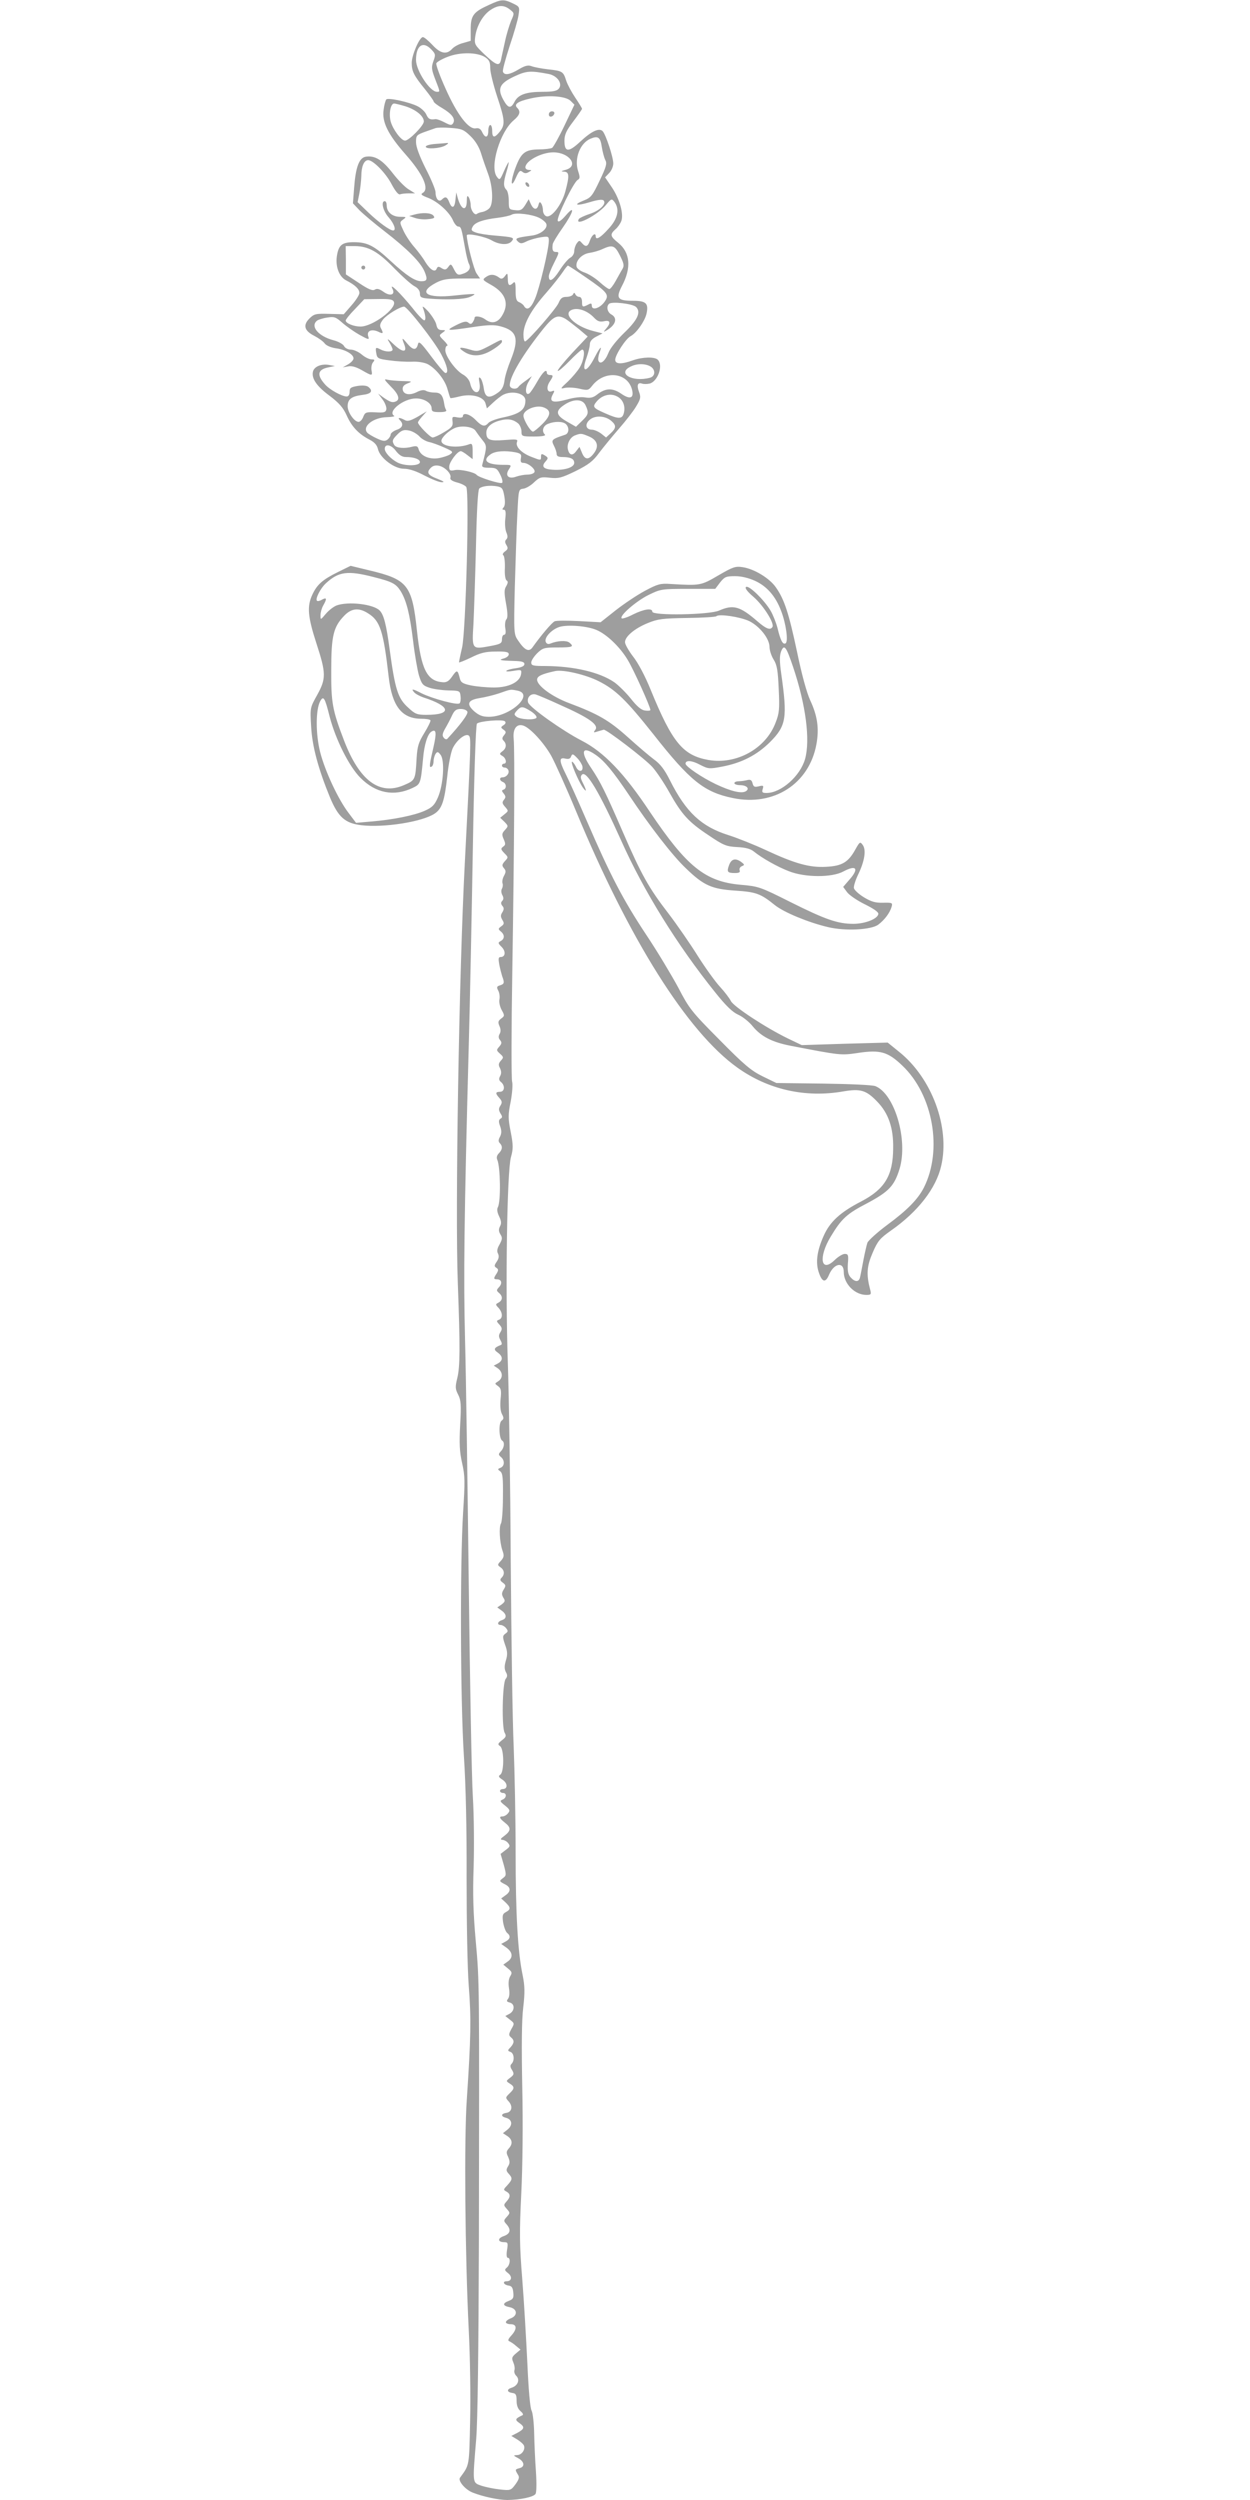 <?xml version="1.0" standalone="no"?>
<!DOCTYPE svg PUBLIC "-//W3C//DTD SVG 20010904//EN"
 "http://www.w3.org/TR/2001/REC-SVG-20010904/DTD/svg10.dtd">
<svg version="1.0" xmlns="http://www.w3.org/2000/svg"
 width="640pt" height="1280pt" viewBox="0 0 640 1280"
 preserveAspectRatio="xMidYMid meet">
<g transform="translate(0,1280) scale(0.1,-0.1)"
fill="#9e9e9e" stroke="none">
<path d="M2504 12775 c-80 -36 -94 -54 -94 -125 l0 -59 -38 -11 c-22 -5 -47
-19 -57 -30 -28 -31 -60 -25 -101 20 -21 22 -42 40 -49 40 -17 0 -57 -92 -57
-132 0 -43 11 -65 68 -135 24 -30 44 -58 44 -62 0 -5 20 -21 45 -35 50 -30 68
-55 55 -77 -8 -12 -14 -11 -43 4 -19 10 -40 18 -48 17 -27 -4 -36 0 -47 25 -6
13 -26 32 -44 41 -41 21 -150 45 -160 35 -4 -4 -11 -28 -14 -54 -9 -62 23
-126 112 -227 91 -103 124 -178 88 -198 -12 -7 -6 -12 28 -25 51 -20 110 -74
128 -117 7 -16 19 -30 26 -30 15 0 17 -9 35 -110 6 -35 15 -73 21 -83 11 -22
-3 -41 -39 -51 -18 -6 -25 -1 -38 24 -15 30 -17 31 -30 13 -11 -15 -17 -16
-34 -6 -15 10 -20 9 -25 -2 -8 -22 -33 -7 -58 33 -12 21 -37 54 -55 75 -19 21
-44 58 -56 83 -21 45 -22 46 -3 60 18 13 17 14 -16 14 -39 0 -68 24 -68 58 0
12 -4 22 -10 22 -21 0 -9 -51 20 -83 28 -32 40 -67 23 -67 -17 0 -72 40 -126
91 l-56 54 9 45 c5 25 9 64 10 88 0 50 14 82 35 82 26 0 92 -68 121 -125 19
-35 34 -53 42 -50 8 3 28 5 45 5 l32 0 -32 20 c-18 10 -55 48 -82 83 -53 68
-90 91 -136 85 -36 -4 -54 -52 -62 -161 l-6 -78 34 -36 c19 -19 77 -68 129
-108 115 -89 184 -158 204 -206 16 -39 13 -49 -16 -49 -33 0 -77 29 -156 102
-87 81 -121 98 -191 98 -58 0 -76 -14 -85 -64 -11 -57 9 -113 47 -132 45 -23
67 -44 67 -64 0 -10 -18 -38 -40 -63 l-40 -46 -75 2 c-68 2 -77 0 -101 -24
-34 -34 -26 -63 26 -89 21 -11 45 -28 52 -38 8 -11 31 -21 56 -25 49 -6 92
-31 92 -52 0 -8 -12 -21 -27 -30 l-28 -16 27 5 c17 4 40 -2 70 -19 54 -31 56
-31 50 0 -2 14 1 32 8 40 10 12 9 15 -8 15 -11 0 -34 11 -50 25 -17 14 -41 25
-56 25 -14 0 -30 8 -35 19 -6 10 -30 23 -54 29 -76 20 -120 71 -84 100 6 5 30
13 52 16 36 6 44 3 77 -26 20 -18 60 -46 88 -62 49 -27 52 -27 45 -7 -8 27 17
38 51 23 26 -13 29 -10 14 18 -7 13 -4 24 11 44 20 25 87 66 108 66 16 0 157
-180 190 -244 31 -58 39 -96 22 -96 -6 0 -38 38 -73 85 -53 71 -64 81 -68 63
-8 -33 -25 -32 -54 2 -28 34 -31 34 -16 -4 16 -42 -8 -42 -53 0 -33 32 -38 34
-24 12 9 -15 17 -32 17 -38 0 -13 -36 -13 -62 1 -25 13 -27 11 -21 -22 4 -24
11 -27 66 -34 34 -5 86 -8 115 -7 30 2 64 -4 81 -12 42 -22 89 -80 102 -128 7
-24 13 -44 15 -46 1 -2 22 2 46 8 63 16 125 -1 134 -36 l7 -25 31 29 c17 16
41 35 53 41 46 23 113 7 113 -29 0 -49 -28 -70 -122 -89 -31 -7 -62 -19 -68
-27 -18 -21 -33 -17 -65 16 -29 30 -65 40 -65 19 0 -7 -11 -9 -28 -6 -26 5
-28 4 -25 -21 3 -23 -3 -31 -42 -54 -26 -16 -52 -28 -60 -28 -12 0 -75 64 -75
77 0 4 10 18 23 32 l22 25 -47 -28 c-38 -21 -52 -25 -67 -16 -26 14 -38 13
-23 -2 20 -20 13 -39 -18 -49 -16 -6 -30 -17 -30 -24 0 -7 -7 -18 -15 -25 -13
-10 -23 -10 -55 5 -22 10 -45 24 -50 30 -27 32 32 78 101 79 26 1 43 4 37 7
-36 22 48 89 112 89 42 0 80 -24 80 -51 0 -16 7 -19 41 -19 27 0 38 4 33 11
-4 7 -8 19 -9 28 -7 47 -18 61 -49 61 -17 0 -37 4 -45 9 -10 6 -25 4 -44 -5
-37 -20 -71 -15 -75 11 -2 15 5 24 25 32 26 10 24 11 -27 12 -30 1 -65 4 -77
7 -19 5 -15 -1 17 -34 42 -41 50 -69 25 -78 -17 -7 -29 -2 -65 23 l-24 18 23
-31 c13 -17 21 -40 19 -50 -3 -15 -11 -18 -56 -15 -48 2 -53 0 -62 -23 -5 -14
-16 -26 -24 -26 -22 0 -56 49 -56 80 0 36 20 51 75 58 46 5 57 20 31 41 -9 7
-29 9 -55 5 -35 -6 -41 -10 -41 -30 0 -15 -6 -24 -15 -24 -24 0 -88 35 -111
62 -43 48 -38 76 17 87 l34 7 -33 6 c-39 6 -75 -10 -80 -36 -7 -35 20 -74 85
-122 50 -38 70 -61 88 -101 26 -58 61 -95 117 -124 25 -13 38 -27 43 -48 10
-45 83 -101 133 -101 27 0 63 -12 106 -35 37 -19 76 -35 89 -34 15 0 8 5 -22
17 -51 19 -59 33 -35 57 11 11 25 14 43 10 31 -7 64 -43 57 -61 -3 -9 8 -17
33 -24 21 -5 43 -16 48 -23 17 -20 -2 -737 -21 -822 -9 -38 -16 -73 -16 -76 0
-3 27 8 61 24 48 24 74 31 127 31 52 1 67 -2 67 -14 0 -8 -11 -17 -25 -21 -30
-8 -22 -11 50 -13 42 -1 55 -5 55 -16 0 -10 -14 -17 -42 -21 -24 -3 -46 -9
-50 -13 -5 -5 11 -5 35 -1 42 7 43 6 40 -16 -6 -41 -62 -69 -139 -69 -37 0
-91 5 -119 11 -42 9 -51 15 -56 37 -11 43 -14 44 -38 10 -17 -25 -29 -33 -50
-31 -80 6 -110 67 -131 262 -25 236 -47 264 -245 311 l-95 23 -65 -32 c-79
-39 -107 -64 -131 -116 -28 -60 -23 -113 21 -249 50 -153 50 -181 4 -264 -36
-65 -37 -65 -31 -161 5 -102 37 -219 97 -365 42 -100 77 -131 159 -141 117
-14 312 17 376 59 38 25 51 65 65 191 6 61 19 125 28 144 22 45 68 79 83 64
11 -11 11 -31 -21 -648 -30 -572 -50 -1786 -36 -2155 12 -327 12 -427 -3 -487
-11 -45 -10 -55 5 -84 14 -28 16 -51 10 -155 -5 -96 -3 -137 10 -195 15 -66
15 -94 5 -254 -16 -260 -14 -962 4 -1244 10 -149 15 -376 14 -625 0 -224 4
-461 11 -554 13 -166 11 -267 -10 -582 -14 -200 -9 -795 10 -1180 7 -135 10
-345 7 -467 -5 -234 -3 -222 -52 -289 -11 -16 27 -61 65 -76 53 -21 133 -38
178 -38 66 1 133 15 144 31 5 8 6 54 2 114 -4 55 -8 143 -9 195 -1 53 -7 105
-13 117 -8 14 -16 109 -22 245 -6 123 -17 315 -26 428 -14 175 -15 239 -5 440
7 142 9 358 5 545 -4 204 -3 343 5 407 9 78 8 110 -3 165 -25 118 -36 314 -36
631 0 169 -5 413 -10 542 -6 129 -12 555 -15 945 -2 391 -9 850 -15 1020 -13
387 -4 978 16 1050 12 43 12 61 -1 129 -14 70 -14 88 0 157 8 44 11 89 7 101
-4 13 -4 266 1 563 10 637 13 1133 7 1193 -5 50 15 78 49 67 35 -11 106 -88
144 -156 19 -35 77 -163 127 -284 272 -656 569 -1128 825 -1311 158 -113 348
-156 543 -122 88 15 117 6 172 -51 59 -60 85 -136 83 -241 -1 -139 -43 -208
-163 -271 -107 -55 -161 -104 -193 -177 -34 -76 -42 -136 -25 -186 17 -52 35
-56 53 -12 25 58 75 68 75 14 0 -61 56 -118 116 -118 24 0 26 3 19 28 -20 77
-17 119 13 188 26 61 38 74 93 113 139 97 232 217 258 332 46 197 -48 450
-216 584 l-58 47 -220 -6 -220 -7 -71 34 c-115 56 -279 164 -292 192 -7 14
-32 47 -56 73 -24 26 -75 97 -113 157 -38 61 -105 158 -149 216 -102 132 -140
200 -235 419 -89 205 -114 256 -163 329 -57 84 -46 115 24 66 45 -31 90 -86
170 -205 105 -158 224 -312 292 -376 91 -88 132 -106 253 -114 106 -7 129 -15
202 -74 46 -37 171 -89 273 -113 89 -21 221 -14 257 13 32 24 59 60 68 91 6
21 3 22 -44 21 -39 -1 -60 5 -98 28 -26 16 -49 37 -51 47 -2 9 8 41 22 70 33
68 42 126 23 151 -13 18 -15 17 -38 -24 -36 -65 -68 -84 -149 -88 -84 -5 -160
16 -310 86 -58 27 -143 61 -190 76 -140 44 -218 118 -300 281 -28 56 -50 84
-82 107 -23 17 -84 69 -135 115 -95 85 -150 117 -299 173 -86 32 -164 89 -164
120 0 18 23 29 92 44 41 9 157 -18 224 -52 87 -44 140 -96 279 -271 187 -238
260 -297 407 -327 210 -44 391 73 428 275 15 82 5 147 -32 226 -18 40 -43 131
-67 247 -42 198 -65 269 -108 330 -32 47 -111 95 -170 104 -38 6 -51 1 -125
-42 -89 -52 -92 -53 -243 -44 -54 4 -67 0 -133 -35 -41 -22 -108 -67 -150
-100 l-77 -61 -110 6 c-60 3 -117 3 -125 -1 -14 -6 -70 -72 -114 -134 -18 -25
-40 -14 -73 35 -22 32 -23 36 -17 279 4 135 9 302 13 371 6 124 6 125 31 128
14 2 39 17 55 33 28 26 35 28 80 23 44 -5 60 -1 132 34 66 33 89 50 121 94 22
29 68 85 101 123 34 39 74 90 88 114 23 38 25 47 15 74 -13 34 -7 51 15 43 8
-3 26 -3 39 0 42 11 71 93 42 122 -16 16 -77 15 -128 -3 -58 -21 -90 -20 -90
3 0 25 54 108 79 121 30 16 72 76 81 114 12 54 -2 67 -69 67 -79 0 -89 13 -57
75 50 94 43 172 -19 222 -41 33 -43 43 -14 69 12 10 25 29 30 42 13 35 -7 110
-47 171 l-36 53 21 22 c12 12 21 34 21 49 0 33 -38 147 -54 165 -18 19 -57 1
-116 -54 -59 -55 -80 -54 -80 5 0 31 9 52 45 99 25 33 45 62 45 65 0 3 -15 28
-34 56 -19 28 -40 67 -47 88 -15 47 -19 50 -93 58 -34 4 -71 11 -84 16 -18 7
-34 3 -66 -16 -47 -28 -74 -32 -81 -12 -3 6 13 65 34 130 22 65 43 137 46 160
6 41 6 43 -30 60 -46 22 -59 21 -121 -8z m107 -24 c23 -18 23 -19 6 -57 -9
-22 -24 -70 -32 -109 -8 -38 -18 -80 -20 -92 -8 -34 -24 -28 -84 28 -50 48
-53 53 -48 90 7 55 38 110 77 137 40 27 70 28 101 3z m-402 -205 c21 -22 22
-27 10 -59 -11 -31 -10 -42 9 -92 26 -67 26 -65 9 -65 -36 0 -107 109 -107
163 0 75 36 99 79 53z m275 -39 c21 -14 26 -25 26 -56 0 -21 16 -86 35 -144
41 -123 42 -145 14 -181 -27 -34 -39 -33 -39 4 0 17 -4 30 -10 30 -5 0 -10
-13 -10 -30 0 -36 -16 -39 -31 -7 -8 17 -17 23 -33 20 -37 -7 -96 71 -155 204
-29 64 -50 122 -47 129 3 7 29 22 58 33 63 25 152 24 192 -2z m326 -86 c44 -9
72 -50 51 -75 -10 -12 -31 -16 -81 -16 -86 0 -127 -14 -146 -52 -19 -36 -33
-33 -58 13 -30 56 -18 82 56 117 64 30 83 31 178 13z m111 -137 l20 -20 -51
-107 c-28 -59 -57 -110 -63 -114 -7 -4 -38 -8 -69 -8 -69 -1 -90 -17 -118 -92
-27 -71 -26 -115 1 -54 16 36 22 41 34 31 10 -8 19 -9 32 -1 17 10 17 10 1 11
-10 0 -18 6 -18 13 0 33 82 77 143 77 82 0 132 -69 65 -89 -26 -7 -28 -9 -10
-10 27 -1 28 -22 6 -103 -19 -68 -71 -135 -97 -125 -9 3 -17 17 -17 29 0 13
-4 29 -9 36 -6 10 -10 9 -14 -7 -7 -28 -25 -26 -39 4 l-11 25 -18 -30 c-16
-25 -24 -29 -51 -26 -32 3 -33 5 -33 47 0 24 -5 50 -12 57 -17 17 -16 38 1 95
8 26 12 47 10 47 -1 0 -13 -21 -24 -47 -20 -46 -22 -47 -36 -28 -38 50 16 230
86 289 32 27 37 45 18 64 -18 18 2 33 69 48 84 19 178 13 204 -12z m-846 -28
c54 -17 95 -50 95 -78 0 -21 -76 -98 -96 -98 -20 0 -63 58 -74 99 -10 40 0 91
18 91 5 0 30 -6 57 -14z m334 -153 c25 -24 44 -56 54 -88 8 -27 25 -75 36
-105 23 -61 28 -147 9 -173 -7 -10 -24 -19 -37 -22 -13 -2 -26 -7 -29 -10 -11
-10 -32 18 -32 44 0 14 -5 33 -10 41 -7 11 -10 7 -10 -17 0 -57 -28 -50 -46
12 l-8 30 -4 -37 c-4 -44 -18 -49 -32 -13 -11 28 -20 31 -38 13 -15 -15 -32 4
-32 38 0 12 -22 66 -50 120 -32 64 -50 112 -50 136 0 34 3 37 43 52 23 8 49
17 57 20 8 3 43 4 77 1 57 -4 67 -8 102 -42z m672 -54 c4 -26 12 -56 18 -68
10 -18 5 -35 -29 -106 -36 -76 -44 -87 -80 -101 -60 -24 -39 -30 30 -9 39 12
64 15 70 9 17 -17 -18 -52 -70 -69 -27 -9 -53 -21 -56 -26 -26 -43 95 19 138
71 28 34 30 34 44 16 28 -38 17 -87 -31 -138 -41 -46 -65 -59 -65 -38 0 21
-19 8 -29 -20 -11 -34 -22 -37 -42 -14 -12 14 -14 14 -26 -2 -7 -10 -13 -28
-13 -41 0 -12 -9 -27 -21 -33 -11 -6 -36 -36 -55 -66 -33 -51 -54 -62 -54 -28
0 8 11 37 25 64 29 58 30 60 10 60 -15 0 -19 12 -15 40 1 8 24 46 51 84 56 80
66 122 15 62 -22 -25 -36 -35 -40 -27 -9 14 81 199 102 210 12 7 12 14 2 45
-21 64 10 144 64 166 38 16 50 7 57 -41z m-319 -365 c16 -8 32 -22 35 -30 9
-23 -28 -54 -73 -60 -82 -11 -89 -14 -73 -30 13 -12 19 -13 45 0 16 8 48 17
72 21 40 6 42 5 42 -18 0 -42 -48 -244 -71 -297 -21 -50 -41 -62 -56 -37 -4 8
-16 16 -25 20 -14 5 -18 18 -18 59 0 40 -3 49 -12 40 -20 -20 -28 -14 -28 21
-1 30 -2 31 -15 13 -10 -13 -18 -16 -27 -9 -25 19 -46 21 -68 6 -22 -15 -21
-16 27 -43 73 -42 91 -96 53 -157 -22 -36 -53 -43 -86 -18 -20 15 -54 20 -54
8 0 -5 -4 -14 -9 -22 -7 -11 -13 -12 -23 -3 -11 9 -25 6 -63 -13 -57 -29 -51
-30 84 -10 79 12 111 13 144 4 84 -22 96 -63 52 -172 -14 -34 -29 -81 -32
-105 -4 -31 -13 -48 -33 -62 -46 -33 -66 -27 -73 21 -3 23 -11 47 -17 53 -9 8
-10 2 -5 -25 11 -62 -35 -63 -48 -1 -4 16 -18 34 -36 44 -38 21 -91 94 -91
125 0 12 4 23 10 23 5 0 -3 12 -17 26 -26 26 -26 27 -8 40 18 13 18 14 -3 14
-16 0 -24 7 -28 28 -3 15 -22 45 -41 67 -20 22 -33 31 -28 20 14 -37 17 -65 7
-65 -6 0 -33 28 -60 63 -62 76 -121 134 -103 99 17 -32 -12 -41 -47 -15 -20
14 -32 17 -43 10 -11 -7 -32 1 -81 34 l-67 44 0 73 -1 72 48 0 c69 -1 118 -28
202 -115 41 -42 87 -83 103 -91 17 -9 27 -23 27 -37 0 -19 6 -23 48 -26 90 -7
177 -4 206 8 16 6 27 13 25 15 -2 2 -48 -1 -101 -7 -146 -16 -191 15 -94 66
33 17 58 21 133 21 l91 0 -18 26 c-14 20 -50 160 -50 195 0 13 94 -6 128 -26
40 -23 85 -25 102 -4 16 19 8 21 -87 29 -39 3 -83 10 -98 16 -22 8 -24 13 -15
29 11 22 52 37 130 46 30 4 62 11 70 16 20 12 105 2 142 -17z m412 -192 c20
-40 23 -52 13 -69 -7 -11 -22 -39 -35 -62 -12 -22 -27 -41 -32 -41 -6 0 -28
16 -50 36 -22 20 -57 42 -78 49 -20 7 -38 20 -40 30 -6 29 26 64 65 70 21 3
52 12 68 20 51 23 63 19 89 -33z m-170 -115 c110 -76 117 -87 90 -124 -24 -32
-64 -44 -64 -18 0 12 -4 14 -19 5 -28 -14 -31 -13 -31 15 0 15 -6 25 -14 25
-8 0 -17 6 -20 13 -5 10 -7 10 -12 0 -3 -7 -18 -13 -34 -13 -21 0 -30 -7 -40
-31 -12 -29 -152 -190 -171 -197 -5 -2 -9 14 -9 35 0 54 38 125 116 213 36 41
74 90 86 108 11 17 23 32 26 32 4 -1 47 -29 96 -63z m-987 -123 c13 -35 -110
-126 -171 -126 -35 0 -76 17 -76 31 0 5 21 32 48 59 l47 50 73 1 c57 1 74 -2
79 -15z m1240 -26 c26 -27 7 -67 -62 -133 -37 -36 -71 -78 -80 -102 -17 -43
-42 -62 -51 -40 -3 8 0 26 5 40 17 44 3 31 -24 -22 -41 -81 -71 -83 -42 -3 9
26 17 57 17 69 0 15 11 28 32 39 l33 17 -47 12 c-99 25 -165 95 -103 111 31 8
76 -10 106 -42 18 -19 29 -23 51 -19 33 8 37 -8 11 -38 -13 -15 -14 -18 -3
-12 52 28 65 66 30 85 -20 11 -27 40 -12 54 13 14 122 1 139 -16z m-361 -61
c11 -7 41 -30 67 -51 l46 -39 -80 -85 c-43 -47 -77 -88 -73 -91 3 -3 30 20 61
52 30 31 59 57 64 57 16 0 9 -54 -12 -90 -11 -19 -39 -52 -62 -74 -39 -36 -40
-38 -15 -32 15 3 48 2 74 -4 43 -10 47 -9 66 15 63 81 181 69 204 -20 11 -44
-10 -52 -55 -21 -45 31 -81 30 -125 -5 -19 -15 -34 -18 -59 -14 -21 4 -59 0
-96 -11 -71 -19 -91 -12 -71 26 11 20 10 22 -4 17 -24 -10 -31 19 -12 48 20
30 20 35 1 35 -8 0 -15 5 -15 10 0 25 -21 6 -50 -45 -17 -30 -35 -57 -41 -60
-19 -12 -22 28 -4 58 l18 31 -31 -23 c-17 -12 -34 -26 -37 -31 -11 -17 -45
-11 -45 8 0 45 68 159 173 290 52 64 72 73 113 49z m441 -248 c20 -18 16 -46
-9 -53 -94 -25 -173 25 -95 59 34 16 81 13 104 -6z m-177 -149 c29 -15 42 -47
35 -81 -8 -36 -25 -37 -99 -4 -59 26 -63 32 -43 57 28 35 72 47 107 28z m-162
-45 c18 -38 15 -48 -18 -80 l-31 -30 -47 27 c-56 32 -60 54 -13 85 47 32 94
31 109 -2z m-214 -11 c39 -15 37 -40 -5 -83 -22 -22 -45 -41 -50 -41 -13 0
-49 61 -49 82 0 30 66 57 104 42z m347 -70 c25 -22 24 -36 -4 -62 l-24 -22
-25 20 c-15 11 -36 20 -47 20 -33 0 -38 30 -10 52 28 23 80 19 110 -8z m-478
-12 c9 -8 17 -27 17 -41 0 -25 2 -26 65 -26 40 0 61 4 55 10 -18 17 -10 45 16
55 35 14 77 13 92 -2 18 -18 15 -48 -5 -54 -69 -23 -72 -26 -57 -56 8 -15 14
-34 14 -43 0 -10 9 -15 29 -15 42 0 61 -9 61 -30 0 -23 -49 -39 -110 -35 -49
3 -60 17 -36 43 14 16 13 19 -4 30 -17 10 -20 10 -20 -7 0 -19 -1 -19 -47 -1
-53 20 -85 53 -76 77 6 14 -2 15 -64 10 -76 -6 -93 1 -93 38 0 28 26 51 70 62
40 11 68 6 93 -15z m-218 -38 c6 -9 21 -30 34 -46 25 -31 25 -32 0 -128 -3
-11 5 -15 36 -15 35 0 41 -4 56 -35 10 -19 14 -38 10 -42 -7 -8 -122 28 -131
41 -10 13 -85 30 -112 24 -24 -5 -28 -2 -28 18 0 23 42 79 59 79 5 0 20 -9 35
-21 l26 -20 0 41 c0 34 -3 41 -16 36 -59 -23 -144 -13 -144 17 0 17 38 53 70
66 34 14 93 6 105 -15z m-289 -27 c11 -13 33 -26 50 -30 16 -3 51 -16 78 -28
45 -20 48 -23 31 -35 -10 -7 -37 -16 -61 -20 -49 -7 -92 13 -101 47 -4 15 -11
17 -32 12 -40 -11 -82 -7 -92 8 -13 21 -11 28 17 56 20 20 32 24 57 19 18 -3
41 -17 53 -29z m868 -1 c44 -18 54 -50 28 -85 -27 -37 -47 -37 -62 0 l-13 31
-17 -22 c-18 -25 -35 -21 -42 8 -7 27 9 61 34 72 31 12 34 12 72 -4z m-986
-76 c16 -20 31 -30 50 -30 42 0 72 -11 72 -26 0 -20 -76 -22 -115 -2 -34 18
-65 51 -65 70 0 28 34 22 58 -12z m612 -6 c27 -6 31 -11 27 -30 -3 -18 0 -24
13 -24 25 0 65 -34 56 -48 -4 -7 -20 -12 -36 -12 -16 0 -41 -5 -56 -10 -39
-15 -60 4 -39 36 15 24 15 24 -27 24 -85 0 -112 22 -66 54 24 17 74 20 128 10z
m-58 -224 c5 -28 4 -48 -3 -57 -9 -10 -8 -13 1 -13 9 0 11 -13 7 -47 -3 -26 0
-57 6 -70 7 -17 7 -27 -1 -35 -8 -8 -7 -16 1 -29 9 -15 8 -21 -7 -32 -11 -8
-15 -17 -9 -20 5 -3 9 -32 8 -64 -2 -34 2 -61 9 -65 8 -5 7 -13 -2 -29 -11
-17 -11 -34 -1 -90 9 -50 9 -73 1 -81 -5 -5 -8 -26 -5 -44 4 -22 2 -34 -6 -34
-6 0 -11 -10 -11 -23 0 -21 -7 -25 -61 -35 -93 -17 -93 -18 -85 112 3 61 9
240 13 399 4 187 10 290 17 296 15 13 56 17 91 11 26 -5 30 -11 37 -50z m-667
-415 c95 -24 112 -34 136 -71 30 -49 47 -116 64 -255 8 -69 22 -149 30 -177
14 -45 20 -52 53 -63 20 -7 64 -13 97 -14 58 -1 60 -2 63 -29 2 -16 0 -32 -5
-37 -11 -11 -139 24 -194 51 -46 24 -56 25 -39 6 6 -8 28 -20 48 -27 141 -45
148 -89 15 -89 -47 0 -58 4 -92 36 -54 48 -68 93 -96 299 -17 127 -30 178 -51
199 -32 33 -161 48 -221 26 -15 -6 -40 -25 -55 -43 -27 -32 -27 -32 -27 -7 0
14 6 36 14 50 20 35 18 43 -6 30 -11 -7 -23 -9 -26 -6 -10 9 17 63 45 89 66
61 112 67 247 32z m1951 -19 c61 -28 105 -79 133 -153 26 -67 38 -158 23 -167
-14 -8 -26 15 -41 78 -7 27 -23 68 -36 90 -33 55 -110 130 -125 121 -8 -5 5
-23 39 -52 51 -45 107 -135 96 -153 -11 -18 -32 -10 -76 28 -90 78 -124 88
-197 56 -48 -22 -342 -27 -342 -6 0 20 -42 14 -99 -14 -28 -15 -55 -23 -58
-20 -13 13 74 88 136 119 63 31 68 32 204 32 l139 0 25 33 c23 29 31 32 77 32
32 0 69 -9 102 -24z m-1982 -166 c62 -38 79 -89 106 -325 17 -150 67 -215 167
-215 23 0 44 -3 47 -8 2 -4 -12 -33 -31 -64 -30 -49 -36 -68 -40 -130 -6 -112
-7 -113 -65 -138 -125 -54 -228 23 -307 230 -59 154 -66 192 -65 360 0 174 11
220 66 277 37 39 75 43 122 13z m1952 -40 c54 -27 104 -90 104 -133 0 -16 9
-45 21 -64 17 -27 22 -55 26 -151 5 -102 3 -124 -16 -172 -50 -133 -200 -216
-344 -191 -130 23 -185 89 -295 358 -29 72 -66 141 -91 172 -22 29 -41 62 -41
73 0 29 50 71 117 98 51 21 76 24 201 26 79 1 146 5 150 9 13 13 121 -3 168
-25z m-783 -45 c53 -22 121 -87 161 -154 30 -49 116 -240 116 -256 0 -4 -12
-5 -27 -3 -19 2 -41 20 -74 62 -26 32 -64 69 -84 83 -76 52 -207 82 -352 83
-64 0 -73 2 -73 18 0 10 14 31 31 48 28 27 36 29 105 29 76 0 85 4 59 25 -15
12 -60 10 -97 -5 -12 -5 -20 -1 -24 9 -8 22 30 63 70 76 42 13 142 5 189 -15z
m1008 -191 c65 -194 88 -372 61 -470 -25 -88 -123 -174 -197 -174 -22 0 -25 3
-20 20 6 18 3 20 -20 14 -22 -5 -27 -3 -32 16 -4 16 -11 20 -27 16 -11 -3 -31
-6 -43 -6 -13 0 -23 -4 -23 -10 0 -5 13 -10 29 -10 34 0 51 -18 30 -31 -22
-14 -78 0 -154 36 -73 35 -155 91 -155 105 0 19 32 17 73 -5 43 -22 47 -23
115 -10 100 19 177 59 244 125 84 84 90 124 58 350 -9 64 -9 92 -1 114 16 40
26 27 62 -80z m-1412 -120 c90 -18 -36 -134 -146 -134 -33 0 -50 7 -75 28 -42
38 -33 58 29 68 26 4 71 15 98 24 63 22 57 21 94 14z m214 -71 c154 -68 206
-105 184 -131 -10 -13 -8 -14 13 -7 14 4 28 8 31 9 14 2 214 -151 250 -192 21
-24 60 -82 86 -129 64 -114 99 -152 200 -219 77 -52 91 -58 147 -61 43 -2 69
-9 86 -23 42 -34 122 -79 180 -101 81 -32 219 -33 278 -1 67 36 82 15 30 -43
l-31 -36 20 -27 c11 -15 52 -43 91 -62 46 -23 71 -40 69 -50 -4 -25 -68 -50
-128 -50 -80 0 -143 22 -323 112 -155 78 -163 80 -254 88 -181 16 -276 93
-463 371 -134 202 -238 309 -351 367 -97 50 -265 169 -274 195 -8 26 14 49 40
41 12 -4 65 -26 119 -51z m-1175 -63 c30 -115 99 -254 157 -312 78 -79 172
-98 268 -52 40 19 41 22 53 149 6 72 23 127 43 139 25 16 27 -7 10 -81 -21
-89 -23 -107 -9 -98 6 3 10 16 10 28 0 12 5 29 10 37 9 13 13 12 26 -5 22 -29
14 -154 -14 -218 -17 -39 -29 -51 -67 -68 -54 -24 -163 -46 -273 -55 l-79 -7
-37 49 c-54 70 -122 216 -147 314 -23 92 -23 215 0 259 17 31 24 21 49 -79z
m1029 29 c19 -12 32 -26 30 -33 -5 -14 -84 -11 -103 5 -13 10 -12 14 2 30 22
24 29 24 71 -2z m-324 -3 c5 -12 -36 -67 -103 -139 -4 -4 -12 -2 -18 6 -9 10
-7 22 8 48 11 19 27 49 35 67 12 25 21 32 44 32 16 0 31 -6 34 -14z m185 -69
c-15 -10 -15 -12 0 -23 14 -10 14 -14 3 -28 -11 -13 -11 -20 -3 -28 17 -17 15
-39 -5 -54 -17 -13 -17 -15 0 -25 18 -11 24 -39 7 -39 -5 0 -10 -4 -10 -10 0
-5 6 -10 14 -10 8 0 16 -6 19 -14 6 -16 -11 -36 -30 -36 -18 0 -16 -17 2 -24
18 -7 20 -33 3 -39 -10 -3 -10 -7 1 -20 11 -14 11 -20 1 -32 -10 -13 -9 -19 6
-36 18 -21 18 -21 -3 -38 l-22 -18 22 -21 c20 -21 20 -22 2 -42 -16 -17 -16
-24 -6 -47 10 -23 10 -29 -3 -38 -13 -10 -12 -14 6 -33 21 -21 21 -22 3 -41
-15 -17 -16 -23 -5 -36 11 -13 11 -20 0 -40 -7 -13 -10 -30 -7 -38 3 -7 1 -20
-3 -27 -5 -8 -4 -22 2 -33 7 -13 7 -22 -1 -30 -7 -7 -7 -15 1 -25 9 -10 9 -18
0 -33 -10 -15 -9 -23 0 -39 10 -16 10 -22 -6 -33 -16 -12 -16 -14 -2 -26 21
-17 20 -38 0 -49 -15 -8 -15 -11 4 -30 23 -23 20 -52 -5 -52 -11 0 -12 -8 -7
-37 4 -21 11 -48 15 -61 13 -34 11 -40 -11 -47 -17 -5 -18 -10 -9 -27 6 -11 9
-32 6 -45 -3 -14 3 -39 12 -55 15 -27 15 -30 -3 -43 -16 -12 -17 -19 -9 -38 7
-15 8 -29 1 -41 -7 -12 -6 -22 3 -32 9 -11 8 -18 -5 -33 -15 -17 -15 -19 4
-36 19 -17 19 -20 4 -36 -12 -14 -13 -22 -4 -38 7 -15 8 -27 1 -40 -8 -14 -7
-22 4 -31 22 -18 19 -50 -5 -50 -24 0 -25 -8 -3 -32 14 -16 15 -23 5 -39 -10
-15 -9 -23 0 -39 11 -17 11 -22 0 -28 -9 -6 -10 -16 -1 -39 8 -23 7 -37 -1
-53 -9 -16 -9 -25 -1 -33 15 -15 14 -33 -5 -52 -10 -10 -13 -22 -8 -33 16 -35
19 -214 3 -243 -6 -11 -3 -27 7 -48 11 -23 12 -35 4 -50 -8 -15 -7 -26 2 -41
11 -17 10 -25 -4 -51 -13 -22 -15 -36 -8 -48 6 -13 4 -25 -7 -41 -13 -19 -13
-24 -2 -31 11 -7 12 -12 2 -29 -17 -25 -16 -30 1 -30 24 0 29 -20 12 -39 -15
-16 -15 -19 -1 -31 20 -17 19 -37 -2 -49 -17 -9 -17 -10 0 -28 21 -24 22 -52
2 -60 -14 -5 -14 -8 2 -25 14 -16 15 -23 5 -39 -10 -15 -9 -24 0 -40 8 -14 9
-23 3 -25 -36 -14 -40 -23 -17 -39 28 -20 28 -41 1 -56 l-21 -11 21 -14 c26
-19 27 -50 2 -66 -19 -12 -19 -12 -1 -25 15 -11 18 -22 13 -66 -3 -34 -1 -62
7 -77 10 -19 10 -25 -2 -34 -16 -12 -13 -92 3 -102 14 -8 11 -36 -6 -54 -14
-15 -14 -18 0 -30 20 -17 19 -46 -2 -55 -16 -6 -16 -8 -2 -18 13 -10 15 -33
14 -132 0 -66 -5 -127 -10 -135 -11 -18 -7 -95 7 -137 10 -28 9 -35 -7 -54
-19 -20 -19 -22 -2 -34 20 -14 22 -36 5 -53 -9 -9 -8 -15 6 -25 16 -12 17 -16
5 -35 -11 -18 -11 -26 -2 -42 11 -16 9 -21 -9 -35 l-22 -15 22 -16 c27 -19 28
-41 2 -49 -23 -7 -27 -25 -6 -25 7 0 20 -7 27 -16 11 -14 11 -18 -3 -28 -15
-11 -16 -16 -2 -57 13 -35 13 -52 4 -81 -8 -28 -8 -43 0 -59 9 -15 8 -24 -1
-35 -17 -21 -21 -250 -5 -276 9 -16 7 -22 -14 -38 -21 -17 -23 -21 -10 -30 21
-13 22 -131 2 -146 -12 -8 -10 -13 12 -27 26 -18 26 -47 0 -47 -8 0 -14 -4
-14 -10 0 -5 7 -10 15 -10 21 0 19 -26 -2 -34 -15 -6 -13 -10 12 -30 25 -20
28 -26 16 -40 -7 -9 -20 -16 -27 -16 -21 0 -17 -10 11 -32 32 -25 32 -41 -2
-67 -20 -14 -23 -20 -12 -21 9 0 23 -7 30 -16 12 -15 11 -19 -12 -36 l-26 -20
16 -55 c14 -52 14 -56 -4 -69 -20 -15 -20 -16 13 -33 28 -15 28 -36 0 -55
l-22 -16 22 -20 c27 -26 28 -36 2 -50 -17 -9 -19 -17 -14 -53 4 -23 13 -47 20
-53 20 -16 17 -32 -8 -45 l-22 -12 27 -19 c33 -24 35 -52 5 -72 l-21 -15 24
-20 c21 -17 22 -22 11 -40 -8 -13 -10 -36 -6 -61 4 -25 2 -45 -5 -54 -9 -11
-7 -15 9 -19 27 -7 26 -43 -2 -58 l-21 -11 24 -19 c23 -18 24 -19 7 -48 -14
-26 -14 -32 -2 -42 18 -15 18 -28 -2 -51 -16 -16 -16 -18 0 -24 18 -7 22 -44
5 -61 -8 -8 -7 -17 3 -32 11 -19 10 -24 -10 -39 -22 -17 -22 -17 -2 -30 26
-16 25 -26 -2 -51 -20 -20 -21 -21 -4 -40 23 -25 17 -55 -12 -59 -27 -4 -29
-18 -2 -25 32 -8 37 -37 9 -60 l-24 -19 23 -15 c26 -18 28 -40 7 -63 -13 -15
-14 -22 -3 -44 9 -22 9 -32 -1 -48 -10 -16 -10 -23 3 -37 21 -23 20 -30 -6
-59 -21 -22 -22 -24 -5 -33 21 -12 22 -27 0 -51 -15 -17 -15 -19 2 -38 17 -19
17 -21 0 -40 -17 -19 -17 -21 -2 -38 25 -28 20 -49 -14 -61 -33 -11 -31 -31 3
-31 18 0 20 -4 14 -40 -4 -25 -2 -40 4 -40 15 0 12 -36 -5 -50 -13 -11 -12
-14 7 -29 22 -18 18 -41 -8 -41 -23 0 -16 -18 9 -22 17 -2 23 -11 25 -36 3
-27 -1 -34 -22 -42 -35 -13 -33 -26 4 -33 39 -8 42 -43 5 -57 -14 -5 -25 -14
-25 -20 0 -5 11 -10 25 -10 32 0 33 -25 3 -58 -16 -17 -19 -26 -11 -29 7 -3
23 -13 35 -24 l23 -19 -24 -20 c-21 -18 -22 -24 -13 -45 6 -14 9 -31 6 -40 -3
-8 1 -22 10 -30 19 -20 7 -50 -24 -60 -27 -8 -25 -23 3 -27 18 -2 22 -9 22
-40 0 -25 7 -42 20 -53 11 -9 16 -18 10 -21 -37 -17 -40 -23 -17 -39 30 -21
28 -31 -9 -51 l-31 -16 30 -18 c16 -10 32 -24 35 -32 7 -21 -12 -48 -36 -48
-20 -1 -20 -2 6 -16 32 -17 36 -44 7 -51 -23 -6 -24 -7 -9 -32 10 -14 7 -24
-12 -51 -23 -31 -26 -32 -79 -26 -30 3 -73 12 -95 19 -47 17 -46 7 -27 237 8
95 12 450 14 1020 2 1329 3 1319 -16 1530 -13 146 -16 241 -11 380 3 102 2
264 -4 360 -6 96 -15 589 -21 1095 -6 506 -14 1068 -19 1249 -8 314 -5 605 19
1501 6 209 15 664 21 1010 6 365 15 634 21 640 12 13 130 23 143 12 6 -6 4
-13 -7 -20z m404 -211 c5 -29 -20 -31 -33 -2 -7 14 -16 26 -20 26 -10 0 32
-99 55 -132 21 -29 20 -16 0 24 -12 23 -13 33 -4 42 22 22 88 -88 201 -339
115 -258 288 -536 480 -775 55 -69 89 -102 118 -115 23 -10 57 -37 76 -61 42
-51 99 -80 191 -98 259 -50 259 -50 347 -37 114 17 153 6 227 -65 158 -150
207 -433 110 -625 -31 -60 -85 -115 -188 -191 -51 -38 -96 -79 -101 -91 -4
-12 -13 -51 -20 -87 -7 -36 -14 -75 -17 -87 -5 -28 -25 -29 -48 -4 -14 15 -17
33 -15 70 4 45 2 51 -16 51 -10 0 -34 -14 -51 -31 -71 -69 -85 13 -21 119 56
93 82 117 188 172 110 59 138 88 165 176 44 148 -25 383 -124 423 -16 6 -127
11 -267 13 l-240 3 -70 34 c-59 29 -94 58 -222 188 -143 144 -155 160 -210
266 -33 61 -106 184 -165 272 -119 180 -183 303 -304 583 -46 106 -95 215
-109 242 -32 64 -33 84 -1 76 17 -4 26 -1 30 11 6 15 10 14 31 -8 13 -13 25
-33 27 -43z"/>
<path d="M2810 12214 c0 -17 22 -14 28 4 2 7 -3 12 -12 12 -9 0 -16 -7 -16
-16z"/>
<path d="M2690 11861 c0 -5 5 -13 10 -16 6 -3 10 -2 10 4 0 5 -4 13 -10 16 -5
3 -10 2 -10 -4z"/>
<path d="M2228 12063 c-27 -2 -48 -8 -48 -14 0 -14 72 -10 100 6 14 8 18 14
10 13 -8 -1 -36 -3 -62 -5z"/>
<path d="M1850 11430 c0 -5 5 -10 10 -10 6 0 10 5 10 10 0 6 -4 10 -10 10 -5
0 -10 -4 -10 -10z"/>
<path d="M2505 11029 c-53 -28 -62 -30 -95 -20 -56 17 -69 13 -35 -9 43 -29
93 -25 148 10 26 16 47 34 47 40 0 14 0 14 -65 -21z"/>
<path d="M3733 8371 c-13 -35 -9 -41 30 -41 21 0 28 4 24 14 -3 8 2 17 11 21
15 6 15 8 -2 21 -30 22 -51 17 -63 -15z"/>
<path d="M2120 11701 l-25 -7 30 -10 c17 -6 47 -9 68 -6 31 3 35 7 26 18 -12
15 -57 17 -99 5z"/>
</g>
</svg>

